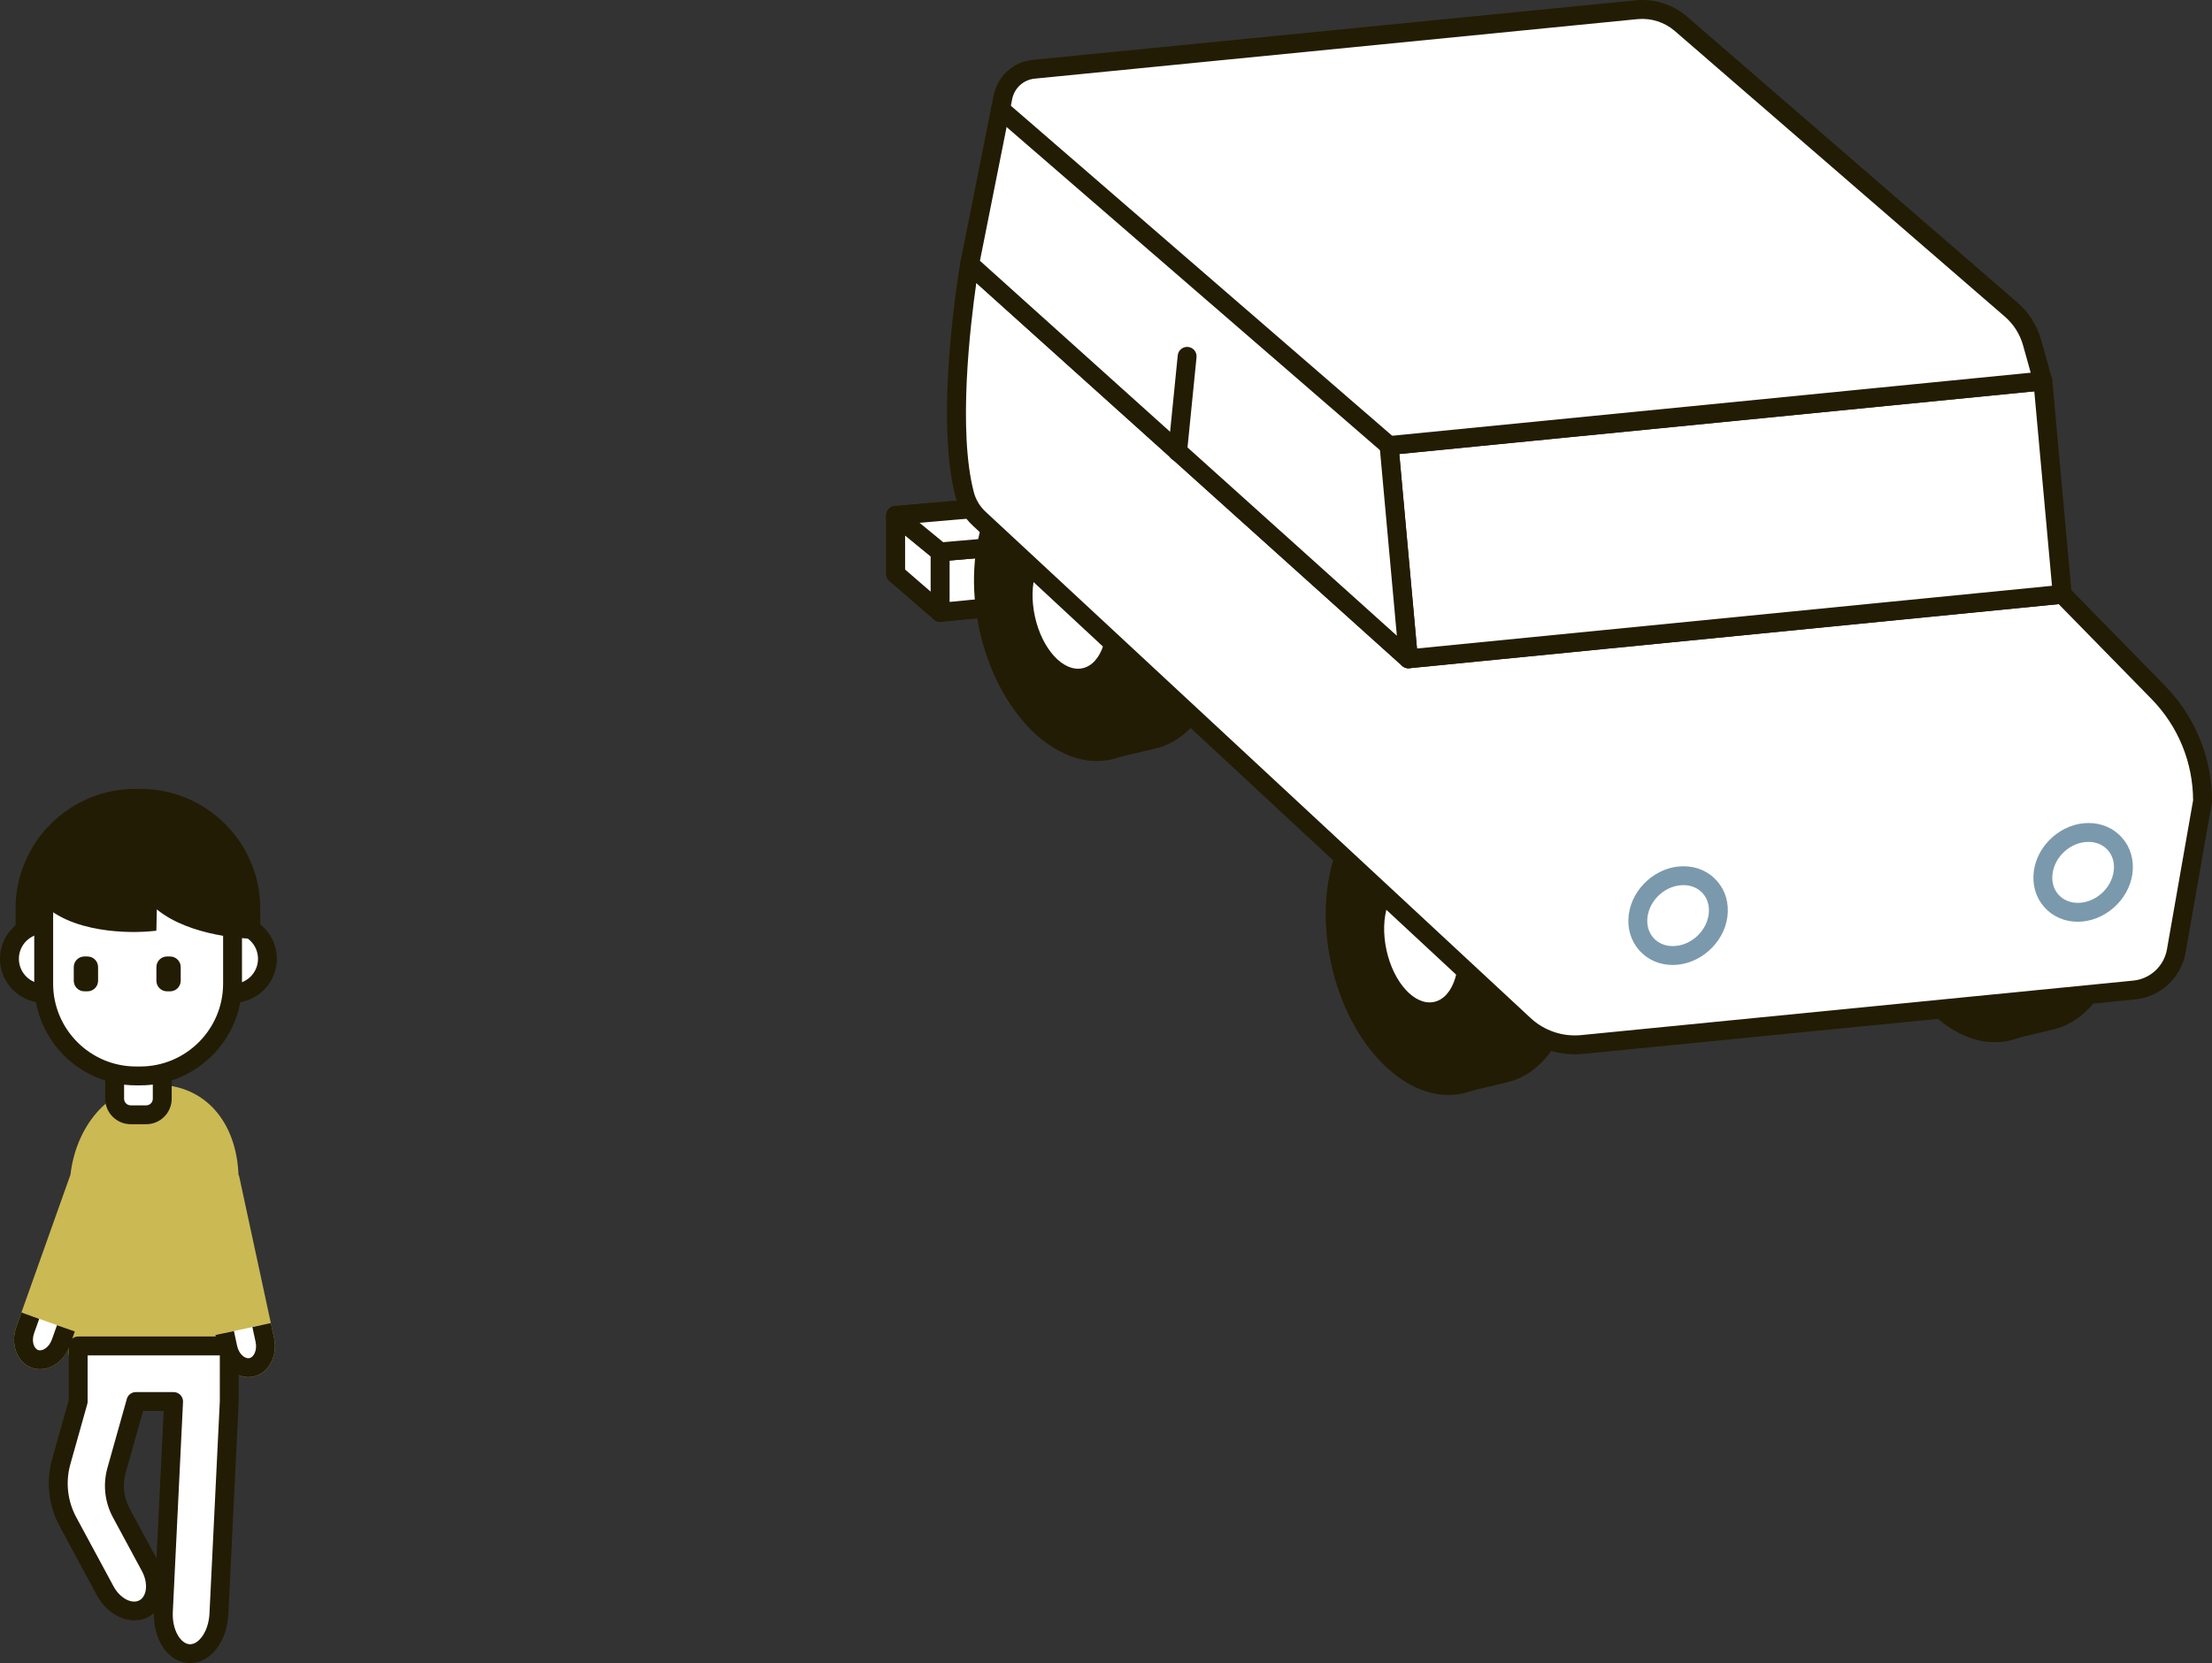 <?xml version="1.0" encoding="utf-8"?>
<!-- Generator: Adobe Illustrator 25.0.0, SVG Export Plug-In . SVG Version: 6.00 Build 0)  -->
<svg version="1.1" id="レイヤー_1" xmlns="http://www.w3.org/2000/svg" xmlns:xlink="http://www.w3.org/1999/xlink" x="0px"
	 y="0px" viewBox="0 0 351.375 264.257" style="enable-background:new 0 0 351.375 264.257;" xml:space="preserve">
<rect x="0" y="0" width="351.375" height="264.257" fill="#333333" stroke="none"/>
<style type="text/css">
	.st0{fill:#CBB954;}
	.st1{fill:#FFFFFF;}
	.st2{fill:#221C04;}
	.st3{fill:#7B99AC;}
</style>
<path class="st0" d="M43.531,212.578l-5.521-25.593c-0.027-0.124-0.073-0.238-0.127-0.346
	c-0.351-8.577-5.481-14.281-13.012-14.281c-7.867,0-12.84,6.934-13.676,14.277
	L2.594,210.817c-0.982,2.763,0.121,5.687,2.458,6.518
	c0.424,0.151,0.859,0.223,1.295,0.223c1.857,0,3.694-1.316,4.571-3.368
	l-0.006,1.169h24.085c0.777,2.067,2.562,3.454,4.449,3.454
	c0.269,0,0.54-0.028,0.81-0.086C42.68,218.202,44.149,215.445,43.531,212.578z"/>
<g>
	<path class="st1" d="M20.759,177.126h2.466c1.407,0,2.547-1.141,2.547-2.547v-5.449
		l-7.561-0.003v5.453C18.212,175.986,19.352,177.126,20.759,177.126z"/>
	<path class="st2" d="M23.225,178.626h-2.465c-2.232,0-4.048-1.816-4.048-4.048v-6.953
		l10.561,0.004v6.949C27.272,176.81,25.457,178.626,23.225,178.626z M19.712,170.627
		v3.952c0,0.578,0.47,1.048,1.048,1.048h2.465c0.578,0,1.048-0.47,1.048-1.048
		v-3.95L19.712,170.627z"/>
</g>
<g>
	<circle class="st1" cx="6.992" cy="152.344" r="5.492"/>
	<path class="st2" d="M6.992,159.336C3.137,159.336,0,156.199,0,152.344
		s3.137-6.992,6.992-6.992s6.992,3.137,6.992,6.992S10.848,159.336,6.992,159.336z
		 M6.992,148.351C4.791,148.351,3,150.142,3,152.344s1.791,3.992,3.992,3.992
		s3.992-1.791,3.992-3.992S9.193,148.351,6.992,148.351z"/>
</g>
<g>
	<circle class="st1" cx="36.992" cy="152.344" r="5.492"/>
	<path class="st2" d="M36.992,159.336c-3.855,0-6.992-3.137-6.992-6.992
		s3.137-6.992,6.992-6.992s6.992,3.137,6.992,6.992S40.848,159.336,36.992,159.336
		z M36.992,148.351c-2.201,0-3.992,1.791-3.992,3.992s1.791,3.992,3.992,3.992
		s3.992-1.791,3.992-3.992S39.193,148.351,36.992,148.351z"/>
</g>
<g>
	<path class="st1" d="M21.596,170.953h0.687c8.094,0,14.656-6.562,14.656-14.656V145.609
		c0-8.094-6.562-14.656-14.656-14.656h-0.687c-8.094,0-14.656,6.562-14.656,14.656
		v10.687C6.94,164.391,13.502,170.953,21.596,170.953z"/>
	<path class="st2" d="M22.283,172.452h-0.688c-8.908,0-16.156-7.248-16.156-16.156v-10.688
		c0-8.909,7.248-16.156,16.156-16.156h0.688c8.908,0,16.156,7.248,16.156,16.156v10.688
		C38.439,165.205,31.191,172.452,22.283,172.452z M21.596,132.452
		c-7.254,0-13.156,5.902-13.156,13.156v10.688c0,7.254,5.902,13.156,13.156,13.156h0.688
		c7.254,0,13.156-5.902,13.156-13.156v-10.688c0-7.254-5.902-13.156-13.156-13.156H21.596z"/>
</g>
<path class="st2" d="M22.318,125.346h-0.822c-10.492,0-19.027,8.536-19.027,19.028v6.074
	l4.533-6.622c5.539,5.087,16.006,4.221,16.5,4.178l1.337-0.12l0.074-3.392
	c5.34,4.381,14.437,4.644,14.899,4.654l1.533,0.035v-4.807
	C41.346,133.882,32.811,125.346,22.318,125.346z"/>
<g>
	<path class="st1" d="M9.74,232.213l2.678-9.525l0,0v-8.83h23.998v8.83l-1.644,33.771
		c-0.175,3.596-2.292,6.414-4.727,6.295s-4.268-3.129-4.093-6.725l1.623-33.341
		h-5.991c-0.006,0.022-0.006,0.044-0.013,0.066l-3.055,10.864
		c-0.639,2.271-0.369,4.702,0.751,6.778l4.601,8.526
		c1.415,2.622,0.961,5.609-1.012,6.674c-1.973,1.064-4.719-0.197-6.134-2.818
		l-5.92-10.971C9.217,238.868,8.836,235.428,9.74,232.213z"/>
	<path class="st2" d="M30.189,264.257c-0.072,0-0.145-0.001-0.217-0.005
		c-3.227-0.157-5.61-3.62-5.529-7.95c-0.263,0.236-0.555,0.442-0.873,0.614
		c-2.699,1.458-6.363-0.082-8.167-3.425l-5.921-10.971
		c-1.78-3.3-2.201-7.104-1.187-10.714l2.623-9.326v-8.623c0-0.829,0.672-1.5,1.5-1.5
		h23.998c0.828,0,1.5,0.671,1.5,1.5v8.83l-1.646,33.843
		c-0.099,2.036-0.743,3.942-1.814,5.369
		C33.324,263.407,31.78,264.257,30.189,264.257z M21.585,221.188h5.991
		c0.41,0,0.803,0.168,1.086,0.465c0.283,0.297,0.433,0.698,0.412,1.107
		l-1.623,33.341c-0.144,2.954,1.291,5.086,2.668,5.154
		c0.894,0.041,1.6-0.707,1.938-1.157c0.704-0.938,1.147-2.292,1.217-3.713
		l1.645-33.771l-0.002-7.257H13.919v7.33c0,0.137-0.019,0.274-0.056,0.406
		l-2.679,9.525l0,0c-0.804,2.855-0.47,5.866,0.938,8.477l5.921,10.971
		c1.001,1.856,2.88,2.87,4.102,2.21c1.22-0.659,1.405-2.785,0.403-4.642
		l-4.601-8.525c-1.312-2.432-1.624-5.236-0.876-7.896l3.039-10.806
		c0.008-0.035,0.016-0.07,0.022-0.097
		C20.306,221.649,20.902,221.188,21.585,221.188z M22.727,224.188l-2.766,9.837
		c-0.536,1.906-0.313,3.916,0.628,5.659l4.272,7.919l1.14-23.415H22.727z"/>
</g>
<g>
	<path class="st1" d="M41.557,210.538l0.508,2.357c0.445,2.061-0.508,4.015-2.127,4.365
		c-1.62,0.349-3.293-1.038-3.738-3.099l-0.508-2.357"/>
	<path class="st2" d="M39.445,218.812c-2.145,0-4.161-1.789-4.711-4.335l-0.509-2.357
		l2.934-0.632l0.508,2.356c0.288,1.334,1.263,2.098,1.955,1.949
		c0.693-0.149,1.265-1.247,0.977-2.583l-0.508-2.356l2.932-0.633l0.509,2.357
		c0.618,2.866-0.852,5.624-3.276,6.147
		C39.985,218.784,39.714,218.812,39.445,218.812z"/>
</g>
<g>
	<path class="st1" d="M10.468,211.058l-0.808,2.272c-0.707,1.987-2.545,3.147-4.106,2.592
		c-1.561-0.555-2.254-2.615-1.547-4.602l0.808-2.272"/>
	<path class="st2" d="M6.347,217.557c-0.436,0-0.871-0.072-1.295-0.223
		c-2.337-0.832-3.44-3.755-2.458-6.518l0.809-2.272l2.826,1.006l-0.809,2.271
		c-0.457,1.287-0.031,2.449,0.638,2.687c0.663,0.235,1.731-0.394,2.189-1.682
		l0.808-2.271l2.826,1.005l-0.808,2.271C10.269,216.095,8.312,217.557,6.347,217.557z
		"/>
</g>
<g>
	<path class="st2" d="M13.401,157.512h0.495c0.93,0,1.684-0.754,1.684-1.684v-2.169
		c0-0.93-0.754-1.684-1.684-1.684h-0.495c-0.93,0-1.684,0.754-1.684,1.684v2.169
		C11.717,156.757,12.471,157.512,13.401,157.512z"/>
	<path class="st2" d="M26.527,157.512h0.495c0.93,0,1.684-0.754,1.684-1.684v-2.169
		c0-0.93-0.754-1.684-1.684-1.684h-0.495c-0.93,0-1.684,0.754-1.684,1.684v2.169
		C24.843,156.757,25.597,157.512,26.527,157.512z"/>
</g>
<g>
	<g>
		<polygon class="st1" points="171.959,95.079 164.902,89.532 142.274,91.179 149.344,97.295 		"/>
		<path class="st2" d="M149.344,98.795c-0.358,0-0.708-0.129-0.981-0.366l-7.07-6.116
			c-0.459-0.396-0.633-1.031-0.442-1.606c0.191-0.576,0.71-0.98,1.314-1.024
			l22.629-1.647c0.379-0.027,0.743,0.085,1.036,0.317l7.056,5.547
			c0.481,0.378,0.685,1.012,0.513,1.6c-0.172,0.588-0.684,1.012-1.293,1.072
			l-22.614,2.216C149.442,98.793,149.393,98.795,149.344,98.795z M145.992,92.412
			l3.846,3.327l18.258-1.789l-3.664-2.881L145.992,92.412z"/>
	</g>
	<g>
		<g>
			<polygon class="st1" points="164.902,89.532 164.902,79.929 171.959,85.726 171.959,95.079 			
				"/>
			<path class="st2" d="M171.958,96.579c-0.33,0-0.657-0.109-0.927-0.321l-7.056-5.547
				c-0.362-0.284-0.573-0.719-0.573-1.179v-9.602c0-0.58,0.335-1.108,0.859-1.356
				c0.523-0.248,1.145-0.171,1.593,0.197l7.056,5.797
				c0.347,0.285,0.548,0.71,0.548,1.159v9.353c0,0.574-0.328,1.098-0.845,1.349
				C172.405,96.529,172.181,96.579,171.958,96.579z M166.403,88.802l4.056,3.189V86.435
				l-4.056-3.332V88.802z"/>
		</g>
		<g>
			<polygon class="st1" points="164.902,79.929 142.274,81.895 142.274,91.179 164.902,89.532 			"/>
			<path class="st2" d="M142.274,92.679c-0.378,0-0.743-0.143-1.021-0.401
				c-0.305-0.284-0.479-0.682-0.479-1.099V81.895c0-0.778,0.595-1.427,1.37-1.494
				l22.629-1.966c0.42-0.039,0.834,0.104,1.144,0.389s0.486,0.685,0.486,1.105
				v9.602c0,0.786-0.607,1.439-1.391,1.496l-22.629,1.647
				C142.346,92.677,142.31,92.679,142.274,92.679z M143.774,83.271v6.295l19.629-1.429
				v-6.572L143.774,83.271z"/>
		</g>
	</g>
	<g>
		<polygon class="st1" points="149.344,87.693 149.344,97.295 142.274,91.179 142.274,81.895 		"/>
		<path class="st2" d="M149.344,98.795c-0.354,0-0.703-0.125-0.981-0.366l-7.07-6.116
			c-0.329-0.285-0.519-0.699-0.519-1.134V81.895c0-0.58,0.334-1.108,0.858-1.356
			c0.523-0.248,1.145-0.172,1.593,0.196l7.07,5.798
			c0.348,0.285,0.549,0.71,0.549,1.16v9.602c0,0.587-0.343,1.12-0.876,1.364
			C149.768,98.751,149.556,98.795,149.344,98.795z M143.774,90.493l4.07,3.521v-5.611
			l-4.07-3.338V90.493z"/>
	</g>
	<g>
		<polygon class="st1" points="149.344,97.295 171.959,95.079 171.959,85.726 149.344,87.693 		"/>
		<path class="st2" d="M149.344,98.795c-0.371,0-0.73-0.138-1.008-0.389
			c-0.313-0.285-0.492-0.688-0.492-1.111v-9.602c0-0.778,0.595-1.427,1.37-1.494
			l22.614-1.967c0.42-0.036,0.834,0.105,1.144,0.389s0.486,0.685,0.486,1.105
			v9.353c0,0.772-0.586,1.417-1.354,1.493l-22.614,2.216
			C149.442,98.793,149.393,98.795,149.344,98.795z M150.844,89.068v6.573l19.614-1.922
			v-6.356L150.844,89.068z"/>
	</g>
	<g>
		<polygon class="st1" points="171.959,85.726 164.902,79.929 142.274,81.895 149.344,87.693 		"/>
		<path class="st2" d="M149.344,89.193c-0.346,0-0.682-0.119-0.951-0.34l-7.07-5.798
			c-0.472-0.387-0.662-1.021-0.481-1.603c0.18-0.583,0.695-0.998,1.303-1.051
			l22.629-1.966c0.391-0.036,0.779,0.086,1.082,0.335l7.056,5.797
			c0.471,0.387,0.661,1.021,0.48,1.603c-0.181,0.583-0.695,0.998-1.303,1.05
			l-22.614,1.967C149.431,89.191,149.387,89.193,149.344,89.193z M146.072,83.071
			l3.75,3.075l18.342-1.595l-3.741-3.074L146.072,83.071z"/>
	</g>
</g>
<g>
	<g>
		
			<ellipse transform="matrix(0.978 -0.21 0.21 0.978 -26.353 51.075)" class="st2" cx="227.112" cy="149.517" rx="16.093" ry="24.681"/>
		
			<ellipse transform="matrix(0.977 -0.212 0.212 0.977 -26.618 51.25)" class="st1" cx="225.809" cy="149.816" rx="5.649" ry="9.668"/>
	</g>
	<path class="st2" d="M228.642,123.804c8.663-1.988,18.072,7.19,21.015,20.499
		s-1.694,25.709-10.358,27.697l-6.859,1.615c8.663-1.988,13.301-14.388,10.358-27.697
		c-2.943-13.309-12.351-22.487-21.015-20.499L228.642,123.804z"/>
</g>
<g>
	<g>
		
			<ellipse transform="matrix(0.978 -0.21 0.21 0.978 -22.649 69.126)" class="st2" cx="313.884" cy="141.115" rx="16.093" ry="24.681"/>
		
			<ellipse transform="matrix(0.977 -0.212 0.212 0.977 -22.867 69.446)" class="st1" cx="312.581" cy="141.414" rx="5.649" ry="9.668"/>
	</g>
	<path class="st2" d="M315.414,115.402c8.663-1.988,18.072,7.19,21.015,20.499
		s-1.694,25.709-10.358,27.697l-6.859,1.615
		c8.663-1.988,13.301-14.388,10.358-27.697s-12.351-22.487-21.015-20.499
		L315.414,115.402z"/>
</g>
<g>
	<g>
		
			<ellipse transform="matrix(0.978 -0.21 0.21 0.978 -16.453 38.15)" class="st2" cx="171.251" cy="96.479" rx="16.093" ry="24.681"/>
		
			<ellipse transform="matrix(0.977 -0.212 0.212 0.977 -16.648 38.209)" class="st1" cx="169.949" cy="96.777" rx="5.649" ry="9.668"/>
	</g>
	<path class="st2" d="M172.781,70.766c8.663-1.988,18.072,7.19,21.015,20.499
		s-1.694,25.709-10.358,27.697l-6.859,1.615
		c8.663-1.988,13.301-14.388,10.358-27.697s-12.351-22.487-21.015-20.499
		L172.781,70.766z"/>
</g>
<g>
	<path class="st1" d="M223.729,104.681l-69.703-62.701c0,0-4.124,23.894-0.785,36.606
		c0.387,1.471,1.191,2.795,2.305,3.83l86.569,80.44
		c2.482,2.306,5.834,3.436,9.206,3.103l87.699-8.66
		c3.362-0.332,6.091-2.863,6.675-6.191l4.179-23.823
		c0-6.463-2.531-12.668-7.051-17.288l-15.239-15.574l-103.856,10.256"/>
	<path class="st2" d="M250.162,167.518c-3.347,0-6.593-1.263-9.067-3.562l-86.569-80.44
		c-1.332-1.236-2.278-2.809-2.735-4.547c-3.384-12.879,0.588-36.254,0.758-37.243
		c0.094-0.538,0.472-0.983,0.987-1.162c0.514-0.176,1.088-0.062,1.494,0.302
		l69.211,62.258l103.197-10.191c0.452-0.043,0.9,0.119,1.22,0.444l15.239,15.574
		c4.822,4.928,7.479,11.44,7.479,18.336c0,0.087-0.008,0.174-0.022,0.259
		l-4.179,23.823c-0.697,3.975-3.989,7.028-8.005,7.424l-87.7,8.66
		C251.032,167.496,250.596,167.518,250.162,167.518z M155.087,44.952
		c-0.943,6.569-2.961,23.485-0.395,33.253c0.312,1.187,0.96,2.263,1.875,3.112
		l86.57,80.441c2.165,2.011,5.093,2.999,8.036,2.709l87.7-8.66
		c2.682-0.265,4.879-2.304,5.345-4.958l4.156-23.692
		c-0.033-6.06-2.382-11.777-6.623-16.11l-14.735-15.06L223.877,106.173
		c-0.417,0.043-0.837-0.095-1.15-0.377L155.087,44.952z"/>
</g>
<g>
	<polygon class="st1" points="327.585,94.425 223.729,104.681 220.648,70.791 324.504,60.536 	"/>
	<path class="st2" d="M223.73,106.181c-0.348,0-0.686-0.121-0.956-0.344
		c-0.308-0.255-0.502-0.622-0.538-1.021l-3.081-33.89
		c-0.074-0.82,0.526-1.547,1.347-1.628L324.357,59.043
		c0.398-0.039,0.795,0.082,1.104,0.336c0.308,0.255,0.502,0.622,0.538,1.021
		l3.081,33.889c0.074,0.82-0.526,1.547-1.347,1.628L223.877,106.173
		C223.828,106.178,223.778,106.181,223.73,106.181z M222.278,72.138l2.81,30.902
		l100.869-9.961l-2.81-30.901L222.278,72.138z"/>
</g>
<g>
	<path class="st1" d="M154.026,41.98l5.285-26.525c0.479-2.405,2.475-4.214,4.915-4.455
		l95.755-9.456c2.549-0.252,5.089,0.555,7.025,2.231l52.446,45.401
		c1.611,1.394,2.776,3.232,3.351,5.284l1.701,6.075l-103.856,10.256l3.081,33.89
		L154.026,41.98z"/>
	<path class="st2" d="M223.73,106.181c-0.362,0-0.722-0.131-1.003-0.385l-69.703-62.701
		c-0.394-0.354-0.571-0.889-0.468-1.408l5.284-26.525
		c0.612-3.074,3.12-5.346,6.239-5.654l95.755-9.456
		c2.949-0.293,5.918,0.653,8.154,2.59l52.446,45.4
		c1.839,1.592,3.157,3.671,3.813,6.013l1.7,6.075
		c0.12,0.427,0.044,0.885-0.206,1.251c-0.25,0.366-0.649,0.603-1.091,0.646
		L222.278,72.138l2.946,32.407c0.056,0.614-0.271,1.201-0.822,1.477
		C224.189,106.129,223.958,106.181,223.73,106.181z M155.664,41.436l66.226,59.572
		l-2.735-30.081c-0.074-0.82,0.526-1.547,1.347-1.628L322.578,59.218l-1.219-4.354
		c-0.497-1.773-1.496-3.349-2.889-4.554L266.026,4.911
		c-1.619-1.401-3.777-2.079-5.896-1.873l-95.755,9.456
		c-1.796,0.178-3.239,1.486-3.593,3.255L155.664,41.436z"/>
</g>
<g>
	<line class="st1" x1="220.648" y1="70.791" x2="158.931" y2="17.365"/>
	<path class="st2" d="M220.648,72.291c-0.348,0-0.697-0.12-0.98-0.366l-61.718-53.427
		c-0.627-0.542-0.695-1.49-0.152-2.116c0.54-0.626,1.488-0.695,2.115-0.152
		l61.718,53.427c0.627,0.542,0.695,1.49,0.152,2.116
		C221.486,72.115,221.069,72.291,220.648,72.291z"/>
</g>
<g>
	<line class="st1" x1="187.057" y1="71.785" x2="188.575" y2="56.62"/>
	<path class="st2" d="M187.06,73.285c-0.05,0-0.101-0.002-0.151-0.007
		c-0.824-0.083-1.426-0.817-1.343-1.642l1.517-15.165
		c0.082-0.824,0.812-1.426,1.642-1.343c0.824,0.083,1.426,0.817,1.343,1.642
		l-1.517,15.165C188.473,72.708,187.82,73.285,187.06,73.285z"/>
</g>
<path class="st3" d="M330.06,146.455c-2.122,0-4.021-0.834-5.349-2.35
	c-1.341-1.53-1.922-3.551-1.638-5.691c0.562-4.216,4.454-7.645,8.676-7.645
	c2.122,0,4.022,0.834,5.35,2.35c1.34,1.53,1.92,3.551,1.636,5.691
	C338.172,143.025,334.281,146.455,330.06,146.455z M331.749,133.769
	c-2.773,0-5.331,2.261-5.701,5.041c-0.169,1.27,0.157,2.449,0.92,3.319
	c0.749,0.855,1.847,1.326,3.092,1.326c2.773,0,5.33-2.262,5.7-5.042l0,0
	c0.17-1.27-0.157-2.448-0.919-3.318
	C334.092,134.24,332.994,133.769,331.749,133.769z"/>
<path class="st3" d="M265.721,153.324c-2.122,0-4.022-0.834-5.349-2.349
	c-1.341-1.53-1.922-3.552-1.638-5.692c0.562-4.216,4.453-7.645,8.675-7.645
	c2.122,0,4.022,0.834,5.349,2.35c1.341,1.53,1.922,3.551,1.638,5.691
	c0,0,0,0,0,0C273.833,149.894,269.943,153.324,265.721,153.324z M267.409,140.638
	c-2.772,0-5.33,2.261-5.7,5.041c-0.169,1.27,0.157,2.449,0.92,3.319
	c0.748,0.855,1.847,1.326,3.092,1.326c2.773,0,5.33-2.262,5.7-5.042
	c0.169-1.27-0.157-2.449-0.92-3.318
	C269.753,141.109,268.654,140.638,267.409,140.638z M272.908,145.481h0.01H272.908z"/>
</svg>

